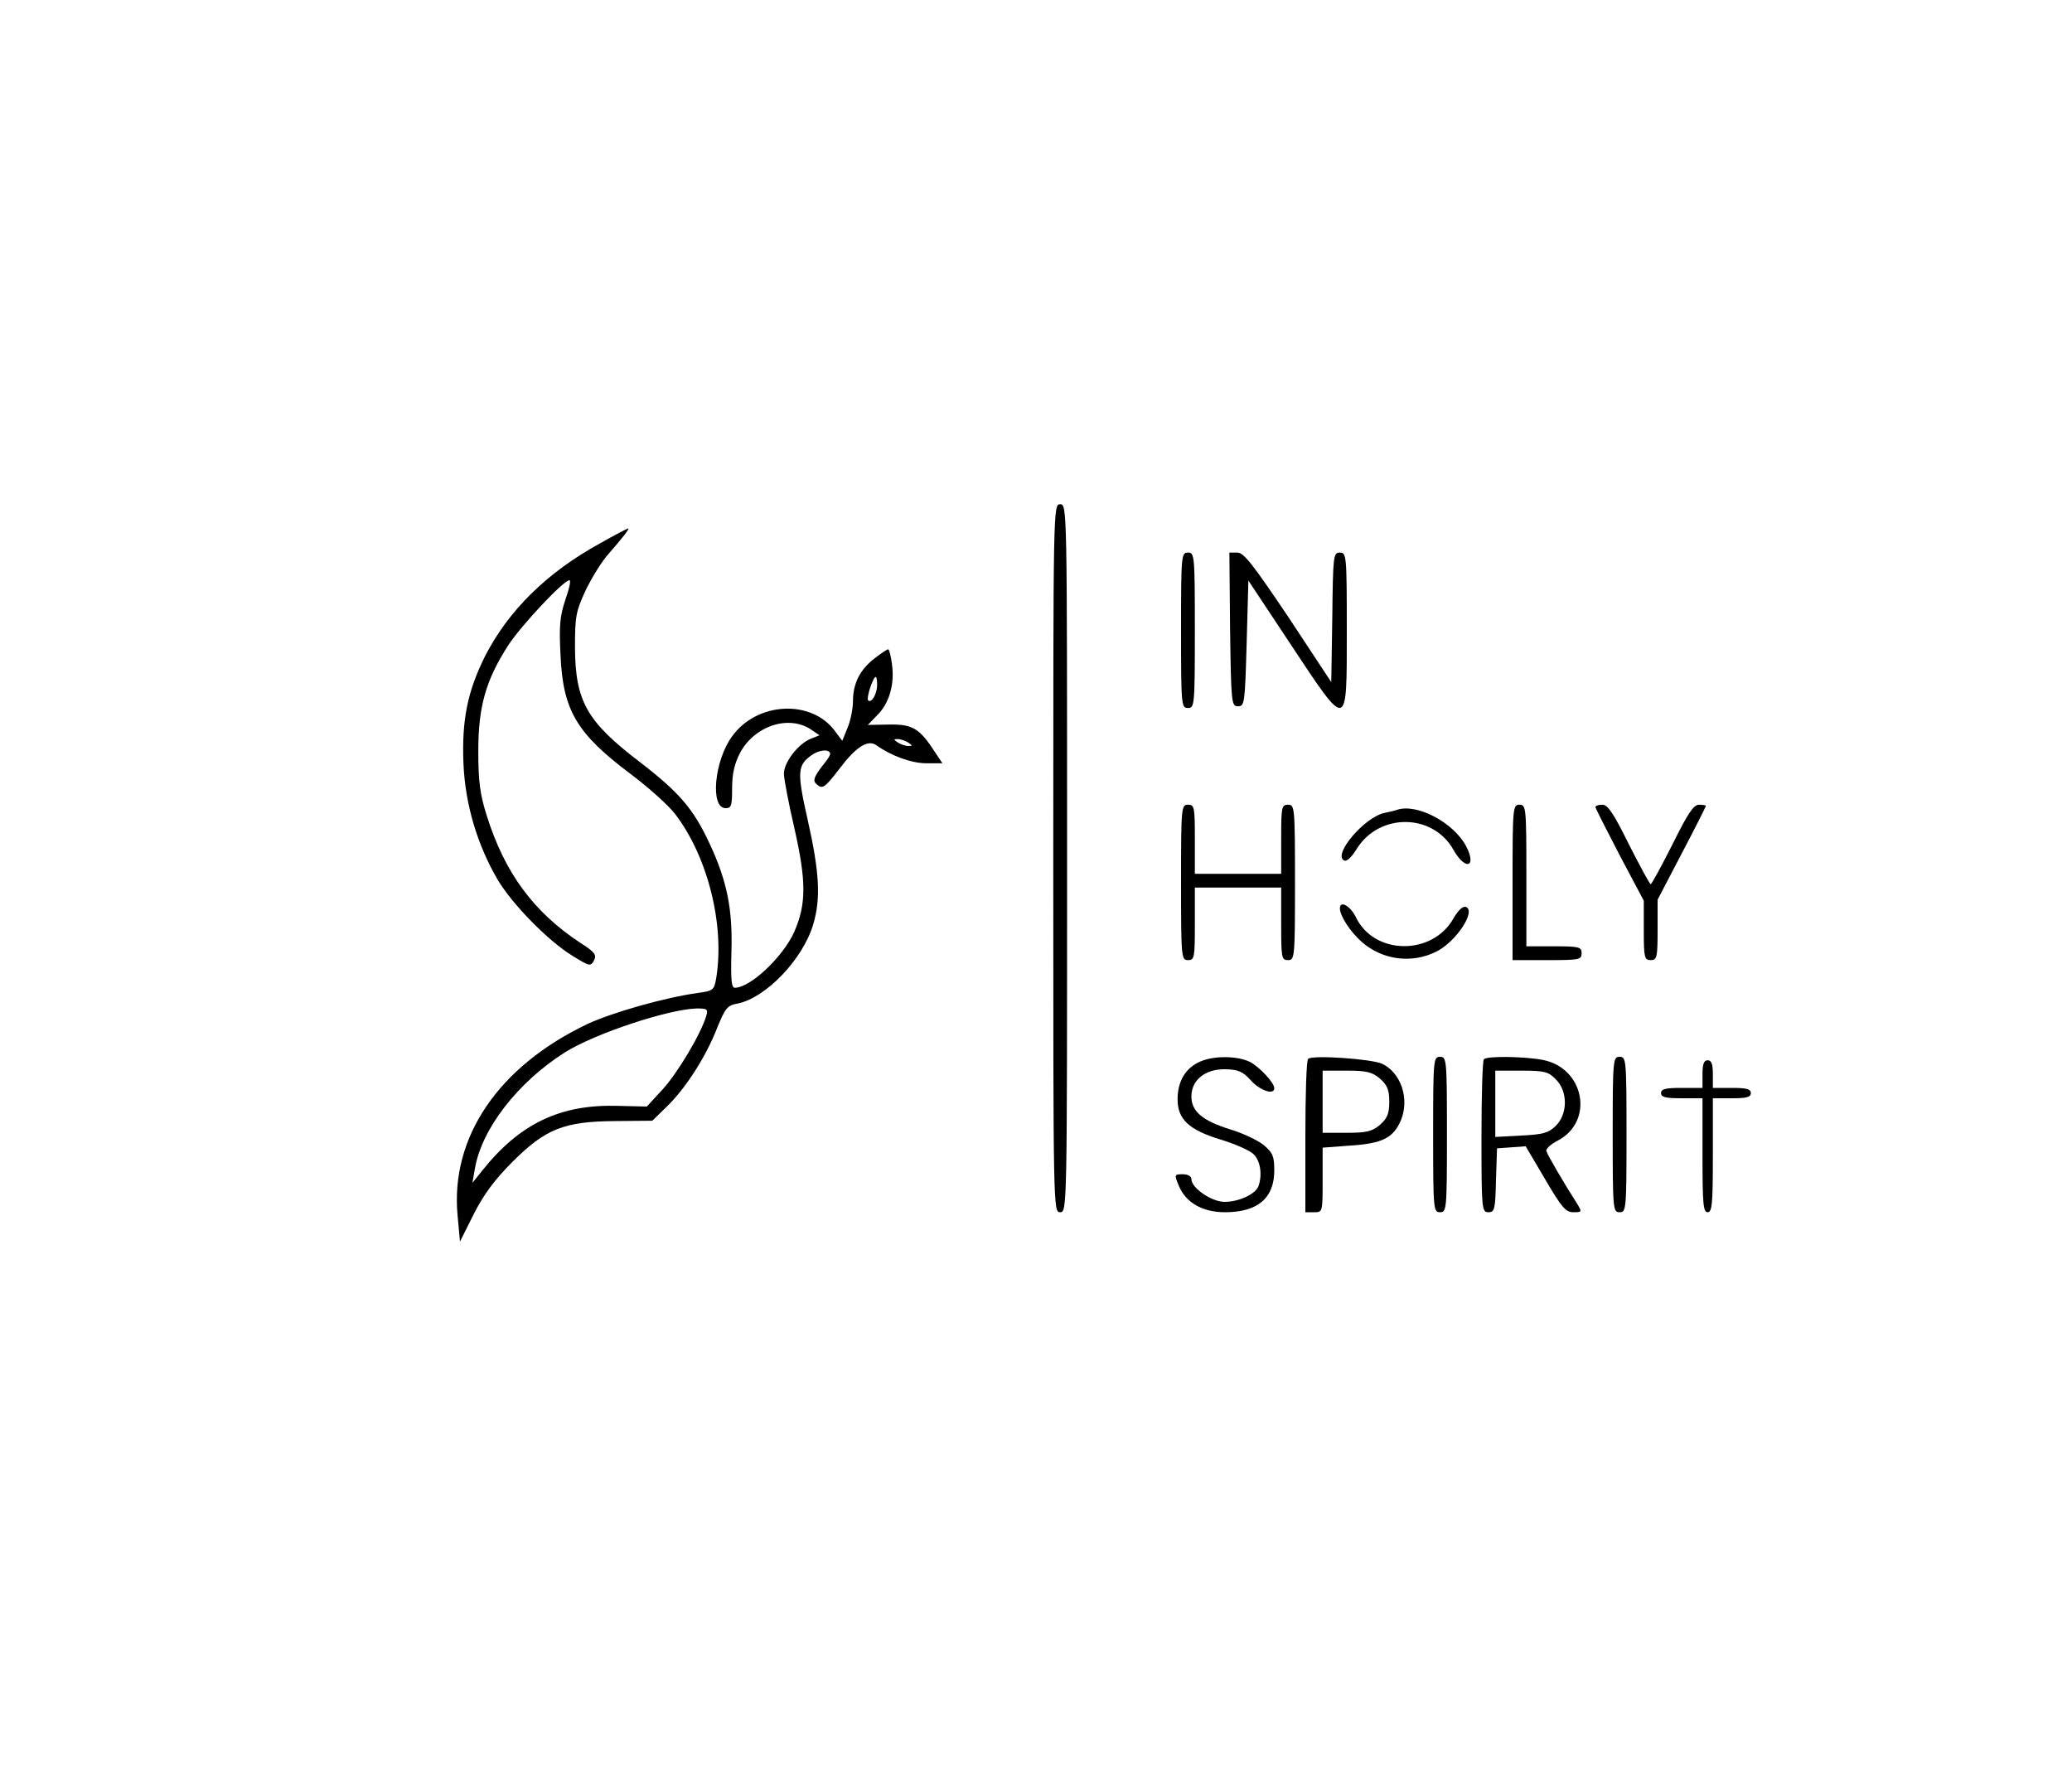 <?xml version="1.0" standalone="no"?>
<!DOCTYPE svg PUBLIC "-//W3C//DTD SVG 20010904//EN"
 "http://www.w3.org/TR/2001/REC-SVG-20010904/DTD/svg10.dtd">
<svg version="1.0" xmlns="http://www.w3.org/2000/svg"
 width="600pt" height="512pt" viewBox="0 0 600 512"
 preserveAspectRatio="xMidYMid meet">

<g transform="translate(0,512) scale(0.1,-0.1)"
fill="dark" stroke="none">
<path d="M3050 2635 c0 -1018 0 -1025 20 -1025 20 0 20 7 20 1025 0 1018 0
1025 -20 1025 -20 0 -20 -7 -20 -1025z"/>
<path d="M1738 3547 c-155 -85 -266 -195 -334 -328 -50 -101 -67 -183 -62
-309 5 -119 40 -236 99 -337 42 -71 147 -178 216 -220 50 -31 53 -32 63 -14 8
16 3 24 -38 50 -137 90 -221 204 -273 371 -19 60 -24 98 -24 185 0 130 22 206
87 307 38 58 160 188 177 188 5 0 -1 -26 -12 -57 -16 -48 -18 -76 -14 -158 7
-162 46 -228 203 -346 52 -39 110 -91 129 -116 95 -124 144 -322 119 -475 -6
-35 -9 -37 -53 -43 -94 -13 -247 -56 -320 -90 -258 -123 -397 -328 -376 -554
l7 -76 40 80 c29 57 61 100 112 151 96 96 150 117 298 118 l107 1 41 40 c55
53 114 145 146 227 24 59 30 67 59 72 82 16 190 128 220 230 22 74 18 149 -15
297 -33 146 -32 164 14 195 14 9 33 13 42 10 13 -5 11 -12 -15 -44 -23 -30
-27 -42 -19 -50 19 -19 25 -15 68 41 48 64 83 87 108 69 42 -30 101 -52 144
-52 l47 0 -30 45 c-39 58 -61 69 -130 67 l-56 -1 27 28 c35 34 51 90 43 147
-3 24 -8 44 -11 44 -3 0 -20 -11 -39 -26 -42 -32 -63 -72 -63 -124 0 -22 -7
-57 -16 -78 l-15 -37 -21 28 c-68 93 -226 85 -298 -15 -52 -71 -64 -208 -19
-208 17 0 19 7 19 58 0 42 7 71 23 102 42 79 143 112 208 66 l22 -15 -25 -10
c-36 -14 -78 -68 -78 -101 0 -15 14 -88 31 -161 34 -151 34 -217 -1 -297 -32
-72 -127 -162 -172 -162 -10 0 -12 23 -10 102 4 123 -12 206 -63 315 -47 101
-87 148 -204 238 -152 116 -185 175 -186 330 0 92 3 105 31 166 18 37 47 84
66 105 42 48 62 74 57 74 -2 0 -39 -19 -81 -43z m802 -409 c0 -27 -16 -55 -26
-46 -6 7 14 68 22 68 2 0 4 -10 4 -22z m90 -168 c13 -9 13 -10 0 -10 -8 0 -22
5 -30 10 -13 9 -13 10 0 10 8 0 22 -5 30 -10z m-585 -792 c-16 -53 -83 -165
-126 -212 l-46 -50 -84 2 c-166 5 -284 -51 -393 -188 l-28 -35 7 40 c19 116
125 252 261 338 88 55 300 125 382 127 30 0 33 -2 27 -22z"/>
<path d="M3420 3295 c0 -218 1 -225 20 -225 19 0 20 7 20 225 0 218 -1 225
-20 225 -19 0 -20 -7 -20 -225z"/>
<path d="M3562 3298 c3 -215 4 -223 23 -223 19 0 20 8 25 182 l5 182 122 -184
c167 -252 163 -253 163 40 0 217 -1 225 -20 225 -19 0 -20 -8 -22 -187 l-3
-188 -124 188 c-103 153 -129 187 -148 187 l-23 0 2 -222z"/>
<path d="M3420 2565 c0 -218 1 -225 20 -225 19 0 20 7 20 105 l0 105 125 0
125 0 0 -105 c0 -98 1 -105 20 -105 19 0 20 7 20 225 0 218 -1 225 -20 225
-19 0 -20 -7 -20 -100 l0 -100 -125 0 -125 0 0 100 c0 93 -1 100 -20 100 -19
0 -20 -7 -20 -225z"/>
<path d="M4380 2565 l0 -225 100 0 c93 0 100 1 100 20 0 18 -7 20 -80 20 l-80
0 0 205 c0 198 -1 205 -20 205 -19 0 -20 -7 -20 -225z"/>
<path d="M4620 2783 c0 -3 32 -66 70 -139 l70 -132 0 -86 c0 -79 2 -86 20 -86
18 0 20 7 20 88 l0 87 70 134 c39 74 70 136 70 138 0 1 -9 3 -20 3 -16 0 -33
-26 -77 -115 -32 -63 -60 -115 -63 -115 -3 0 -31 52 -63 115 -44 89 -61 115
-77 115 -11 0 -20 -3 -20 -7z"/>
<path d="M4045 2775 c-5 -2 -22 -6 -37 -9 -57 -13 -147 -118 -117 -137 8 -5
21 6 39 35 66 103 220 101 279 -5 34 -60 68 -51 37 10 -36 69 -143 126 -201
106z"/>
<path d="M3880 2490 c0 -22 30 -68 64 -98 60 -52 145 -63 216 -27 57 29 115
117 85 129 -9 3 -22 -9 -36 -33 -61 -109 -231 -107 -283 4 -16 32 -46 49 -46
25z"/>
<path d="M3475 2046 c-42 -18 -65 -57 -65 -109 0 -58 33 -89 126 -117 39 -12
81 -30 93 -41 21 -19 27 -61 15 -94 -9 -23 -57 -45 -98 -45 -37 0 -96 40 -96
66 0 8 -10 14 -25 14 -24 0 -25 -1 -12 -32 20 -50 69 -78 134 -78 95 0 143 41
143 121 0 40 -4 51 -30 73 -17 14 -61 35 -98 46 -80 25 -112 52 -112 95 0 48
40 80 98 79 38 -1 50 -6 74 -32 25 -29 68 -44 68 -23 0 16 -42 61 -70 76 -36
18 -105 19 -145 1z"/>
<path d="M3788 2054 c-5 -4 -8 -106 -8 -226 l0 -218 25 0 c25 0 25 0 25 94 l0
93 80 6 c93 6 125 22 147 74 25 62 0 137 -55 163 -31 14 -203 26 -214 14z
m208 -57 c21 -19 27 -32 27 -67 0 -35 -6 -48 -27 -67 -23 -19 -38 -23 -97 -23
l-69 0 0 90 0 90 69 0 c59 0 74 -4 97 -23z"/>
<path d="M4150 1835 c0 -218 1 -225 20 -225 19 0 20 7 20 225 0 218 -1 225
-20 225 -19 0 -20 -7 -20 -225z"/>
<path d="M4297 2053 c-4 -3 -7 -105 -7 -225 0 -210 1 -218 20 -218 18 0 20 8
22 93 l3 92 42 3 41 3 56 -95 c48 -82 60 -96 82 -96 25 0 25 1 12 23 -38 59
-87 143 -90 154 -2 7 13 20 32 30 107 55 79 210 -42 234 -52 10 -162 12 -171
2z m208 -58 c36 -35 35 -102 -1 -136 -21 -20 -38 -24 -100 -27 l-74 -4 0 96 0
96 75 0 c67 0 79 -3 100 -25z"/>
<path d="M4670 1835 c0 -218 1 -225 20 -225 19 0 20 7 20 225 0 218 -1 225
-20 225 -19 0 -20 -7 -20 -225z"/>
<path d="M4930 2010 l0 -40 -60 0 c-47 0 -60 -3 -60 -15 0 -12 13 -15 60 -15
l60 0 0 -165 c0 -140 2 -165 15 -165 13 0 15 25 15 165 l0 165 55 0 c42 0 55
3 55 15 0 12 -13 15 -55 15 l-55 0 0 40 c0 29 -4 40 -15 40 -11 0 -15 -11 -15
-40z"/>
</g>
</svg>
